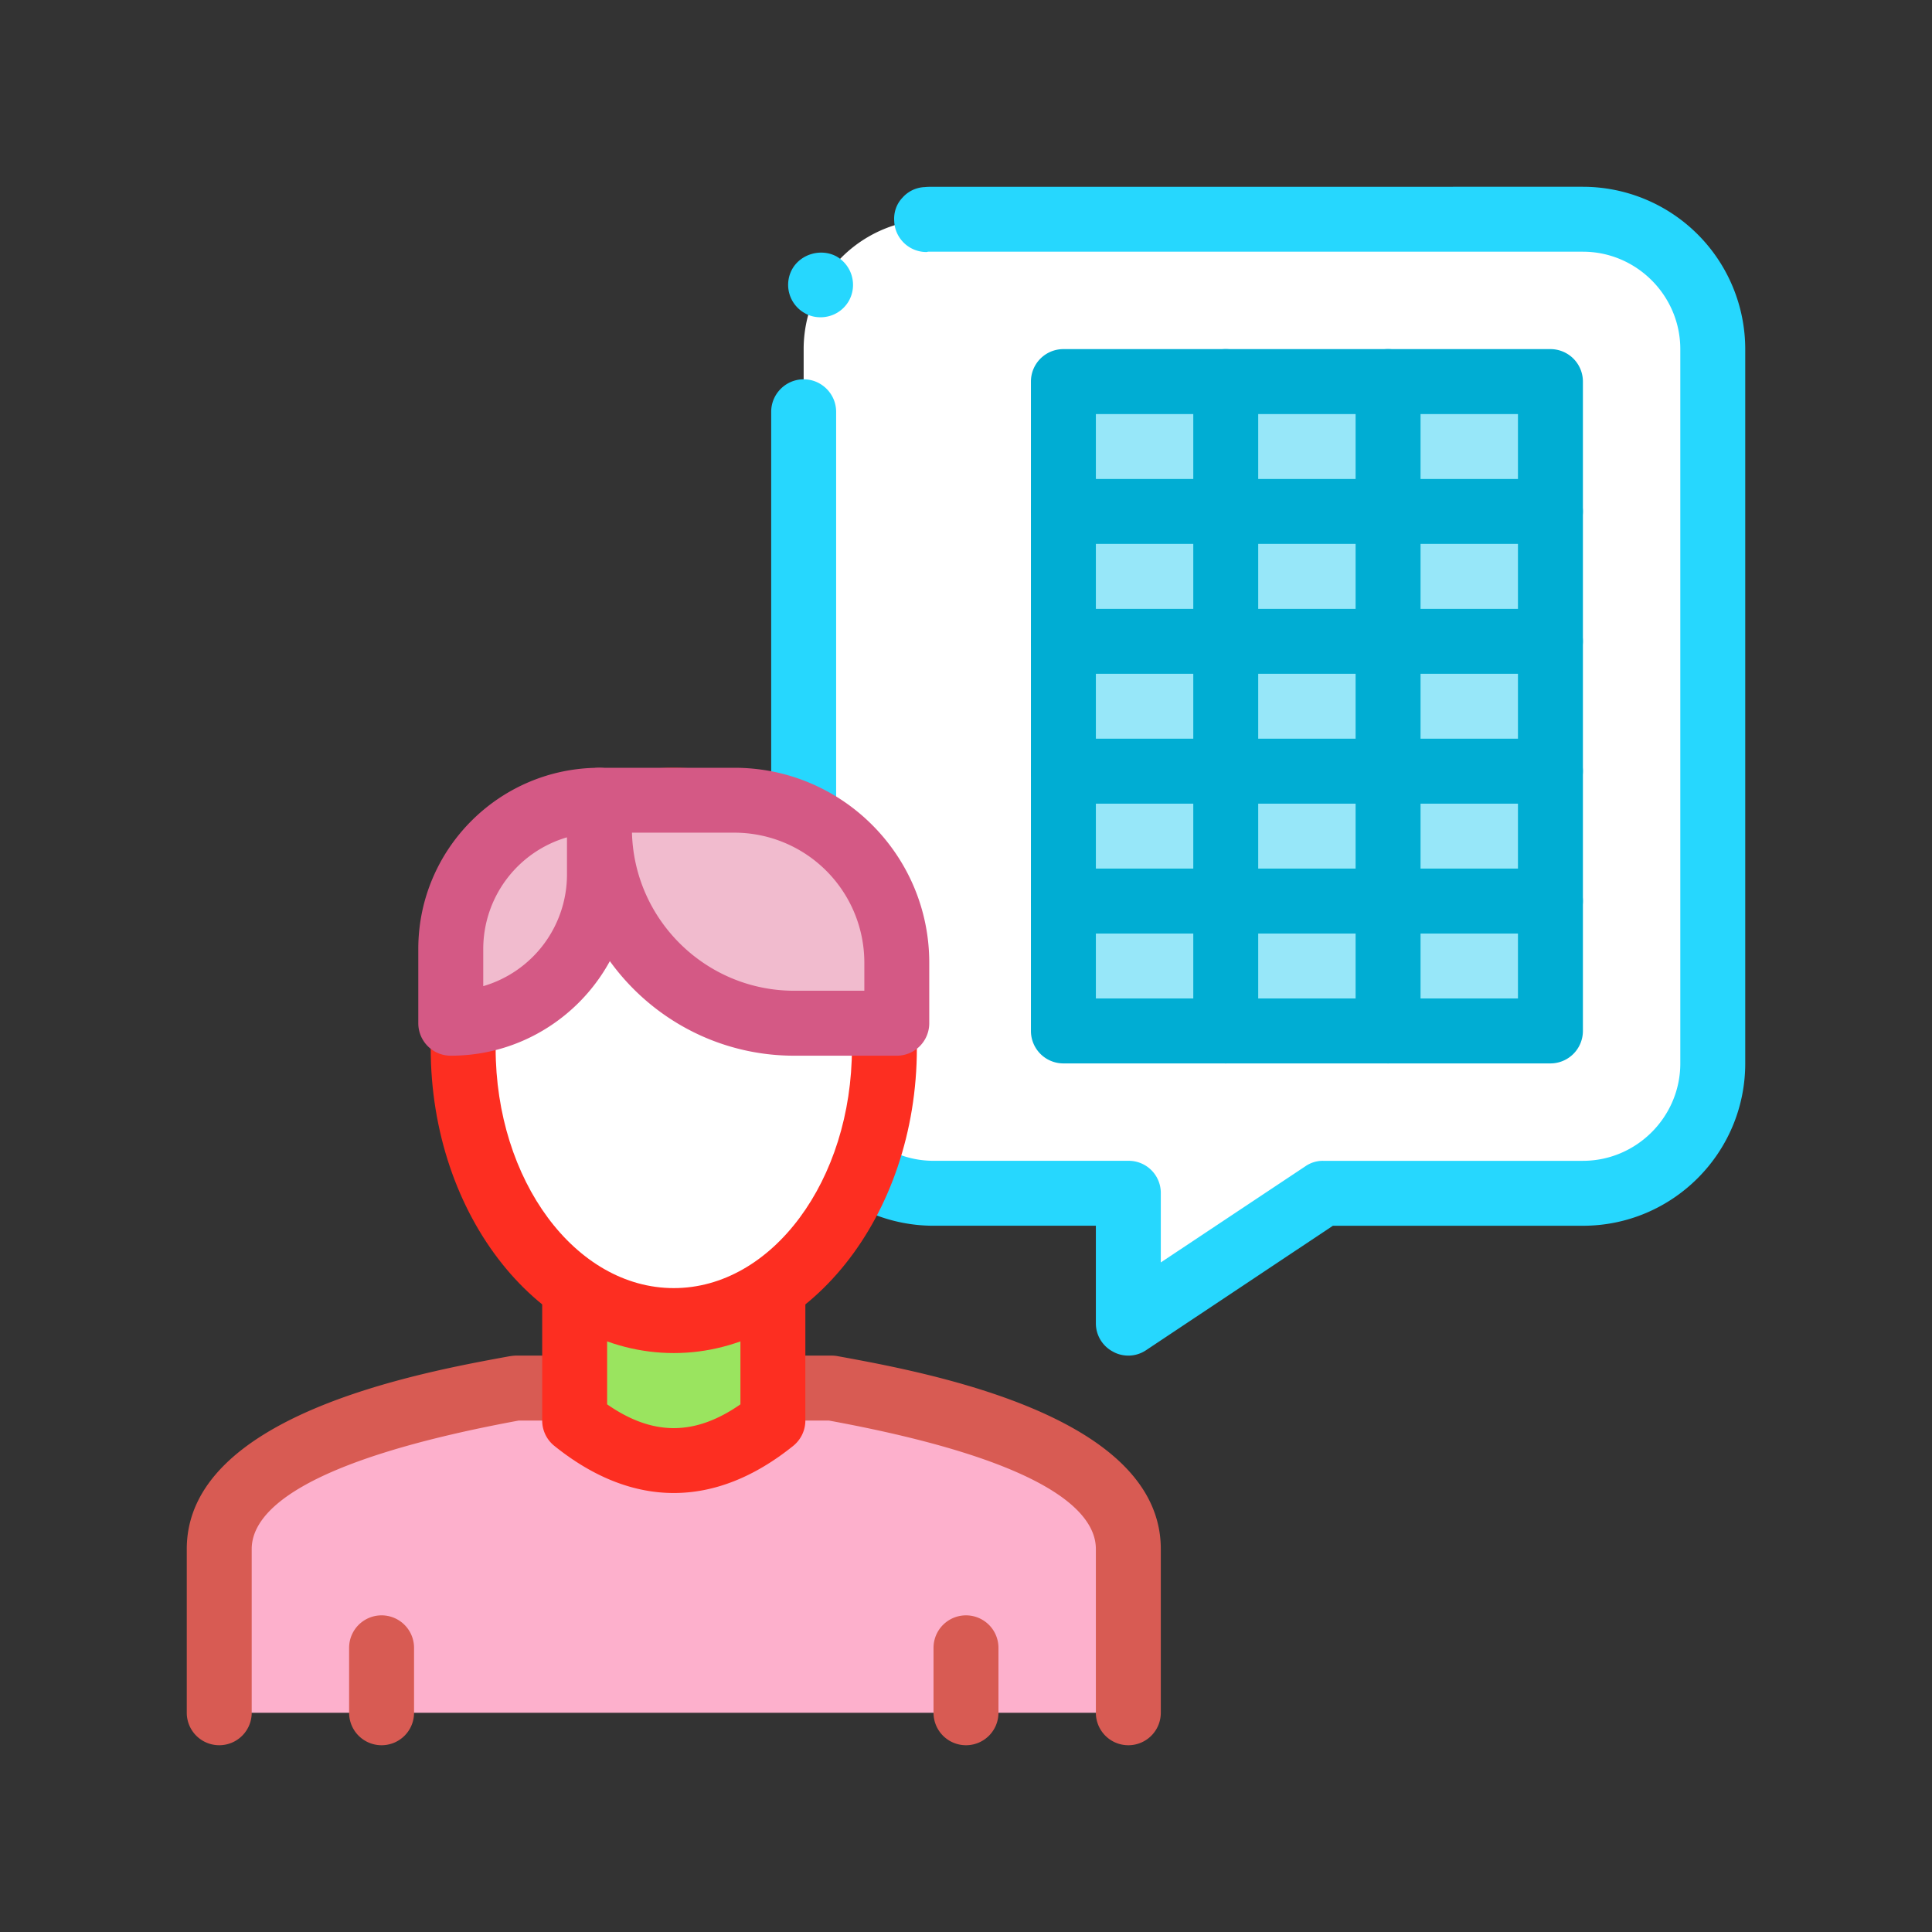 <svg xmlns="http://www.w3.org/2000/svg" viewBox="0 0 100 100" id="1895668"><rect x="0" y="0" width="100" height="100" fill="#333333" stroke="none"/><path fill="#ffffff" d="M48.319 61.764h10.083v6.722l10.083-6.722H81.93a6.723 6.723 0 0 0 6.722-6.722V18.07a6.722 6.722 0 0 0-6.722-6.722H48.319a6.721 6.721 0 0 0-6.722 6.722v36.972a6.723 6.723 0 0 0 6.722 6.722z" class="colorffffff svgShape"></path><path fill="#26d7fe" d="M58.403 70.166c-.27 0-.555-.067-.79-.202a1.653 1.653 0 0 1-.891-1.478v-5.042h-8.403a8.405 8.405 0 0 1-8.402-8.402V21.313c0-.924.756-1.68 1.68-1.68.924 0 1.681.756 1.681 1.68v33.729c0 2.771 2.268 5.041 5.041 5.041h10.084a1.662 1.662 0 0 1 1.68 1.681v3.579l7.479-4.974a1.58 1.58 0 0 1 .924-.285H81.93c2.772 0 5.042-2.27 5.042-5.041V18.07c0-2.774-2.27-5.042-5.042-5.042H48.05c-.034 0-.067.017-.101.017-.89 0-1.63-.706-1.664-1.597-.034-.453.118-.89.42-1.209a1.618 1.618 0 0 1 1.159-.555c.151-.016.302-.016.454-.016H81.93a8.407 8.407 0 0 1 8.403 8.403v36.972c0 4.638-3.765 8.402-8.403 8.402H68.99l-9.663 6.437c-.27.182-.588.284-.924.284zM42.471 16.422c-.286 0-.572-.067-.824-.218a1.678 1.678 0 0 1-.638-2.284c.454-.792 1.512-1.077 2.302-.64a1.697 1.697 0 0 1 .621 2.302c-.302.522-.856.84-1.461.84z" class="color0ab5fd svgShape"></path><path fill="#fdb0cc" d="M11.348 88.652V80.18c0-5.574 11.478-7.623 15.35-8.333h16.354c3.872.71 15.351 2.758 15.351 8.333v8.473H11.348z" class="colorfdb2b0 svgShape"></path><path fill="#d85b53" d="M58.403 90.333a1.68 1.68 0 0 1-1.681-1.681v-8.473c0-1.878-2.399-4.556-13.823-6.652H26.852c-11.438 2.113-13.824 4.779-13.824 6.652v8.473a1.68 1.68 0 1 1-3.361 0v-8.473c0-6.924 12.076-9.134 16.623-9.965.1-.02.307-.048.409-.048h16.354c.102 0 .202.01.302.028 4.652.85 16.728 3.061 16.728 9.985v8.473a1.68 1.68 0 0 1-1.68 1.681z" class="colorfd3e5f svgShape"></path><path fill="#9ae45f" d="M29.745 73.527v-7.739h10.26v7.739c-3.42 2.753-6.84 2.753-10.26 0z" class="colorfdd6a0 svgShape"></path><path fill="#fd2e21" d="M34.875 77.278c-2.08 0-4.161-.812-6.184-2.441a1.681 1.681 0 0 1-.627-1.31v-7.739c0-.929.752-1.68 1.68-1.68h10.261c.928 0 1.68.751 1.68 1.68v7.739c0 .509-.231.99-.627 1.31-2.022 1.628-4.103 2.441-6.183 2.441zm-3.45-4.589c2.362 1.641 4.538 1.641 6.899 0v-5.221h-6.899v5.221z" class="colorfdb021 svgShape"></path><path fill="#ffffff" d="M23.973 54.245c0-7.791 4.881-12.825 10.902-12.825 6.021 0 10.902 5.034 10.902 12.825s-4.881 14.108-10.902 14.108c-6.02.001-10.902-6.316-10.902-14.108z" class="colorffffff svgShape"></path><path fill="#fd2e21" d="M34.875 70.034c-6.938 0-12.582-7.083-12.582-15.788 0-8.406 5.291-14.506 12.582-14.506s12.582 6.1 12.582 14.506c0 8.704-5.644 15.788-12.582 15.788zm0-26.934c-5.343 0-9.221 4.688-9.221 11.145 0 6.852 4.136 12.427 9.221 12.427 5.084 0 9.221-5.575 9.221-12.427 0-6.457-3.878-11.145-9.221-11.145z" class="colorfdb021 svgShape"></path><path fill="#f1bbce" d="M23.333 52.963h3.017c1.391 0 4.678-4.433 4.678-5.824v-5.718H28c-1.391 0-4.667 2.677-4.667 4.068v7.474z" class="colord4bbf1 svgShape"></path><path fill="#d45985" d="M23.332 54.643a1.68 1.68 0 0 1-1.681-1.68v-3.847c0-5.17 4.206-9.376 9.376-9.376a1.68 1.68 0 0 1 1.681 1.68v3.848c0 5.17-4.206 9.375-9.376 9.375zm6.015-11.303a6.025 6.025 0 0 0-4.334 5.776v1.927a6.024 6.024 0 0 0 4.334-5.774V43.34z" class="color943ece svgShape"></path><path fill="#f1bbce" d="M46.418 52.963H39.55c-1.823 0-8.522-4.001-8.522-5.824v-5.718h9.622c1.519 0 5.768 4.75 5.768 6.268v5.274z" class="colord4bbf1 svgShape"></path><path fill="#d45985" d="M46.418 54.643h-5.307c-6.487 0-11.764-5.278-11.764-11.763v-1.46c0-.929.753-1.68 1.68-1.68h6.988c5.56 0 10.083 4.523 10.083 10.083v3.139a1.68 1.68 0 0 1-1.68 1.681zM32.711 43.1c.117 4.531 3.84 8.181 8.4 8.181h3.627v-1.459a6.73 6.73 0 0 0-6.722-6.723h-5.305z" class="color943ece svgShape"></path><path fill="#d85b53" d="M19.75 90.333a1.68 1.68 0 0 1-1.68-1.681v-3.361a1.68 1.68 0 1 1 3.361 0v3.361a1.68 1.68 0 0 1-1.681 1.681zM50 90.333a1.68 1.68 0 0 1-1.681-1.681v-3.361a1.68 1.68 0 0 1 3.361 0v3.361A1.68 1.68 0 0 1 50 90.333z" class="colorfd3e5f svgShape"></path><path fill="#97e7f9" d="M55.042 19.75H80.25v33.611H55.042z" class="color97b0f9 svgShape"></path><path fill="#00add3" d="M80.249 55.042H55.042a1.68 1.68 0 0 1-1.681-1.681V19.75c0-.928.752-1.68 1.681-1.68H80.25a1.68 1.68 0 0 1 1.681 1.68v33.611a1.682 1.682 0 0 1-1.682 1.681zM56.722 51.68h21.847V21.431H56.722V51.68z" class="color0056d3 svgShape"></path><path fill="#00add3" d="M80.249 28.153H55.042a1.68 1.68 0 1 1 0-3.361H80.25a1.68 1.68 0 1 1-.001 3.361zm0 6.722H55.042a1.68 1.68 0 1 1 0-3.361H80.25a1.68 1.68 0 1 1-.001 3.361zm0 6.722H55.042a1.68 1.68 0 1 1 0-3.361H80.25a1.68 1.68 0 1 1-.001 3.361zm0 6.722H55.042a1.68 1.68 0 1 1 0-3.361H80.25a1.68 1.68 0 1 1-.001 3.361z" class="color0056d3 svgShape"></path><path fill="#00add3" d="M63.444 55.042a1.68 1.68 0 0 1-1.68-1.681V19.75a1.68 1.68 0 0 1 3.361 0v33.611a1.68 1.68 0 0 1-1.681 1.681zM71.847 55.042a1.68 1.68 0 0 1-1.681-1.681V19.75a1.68 1.68 0 0 1 3.361 0v33.611a1.68 1.68 0 0 1-1.68 1.681z" class="color0056d3 svgShape"></path></svg>
